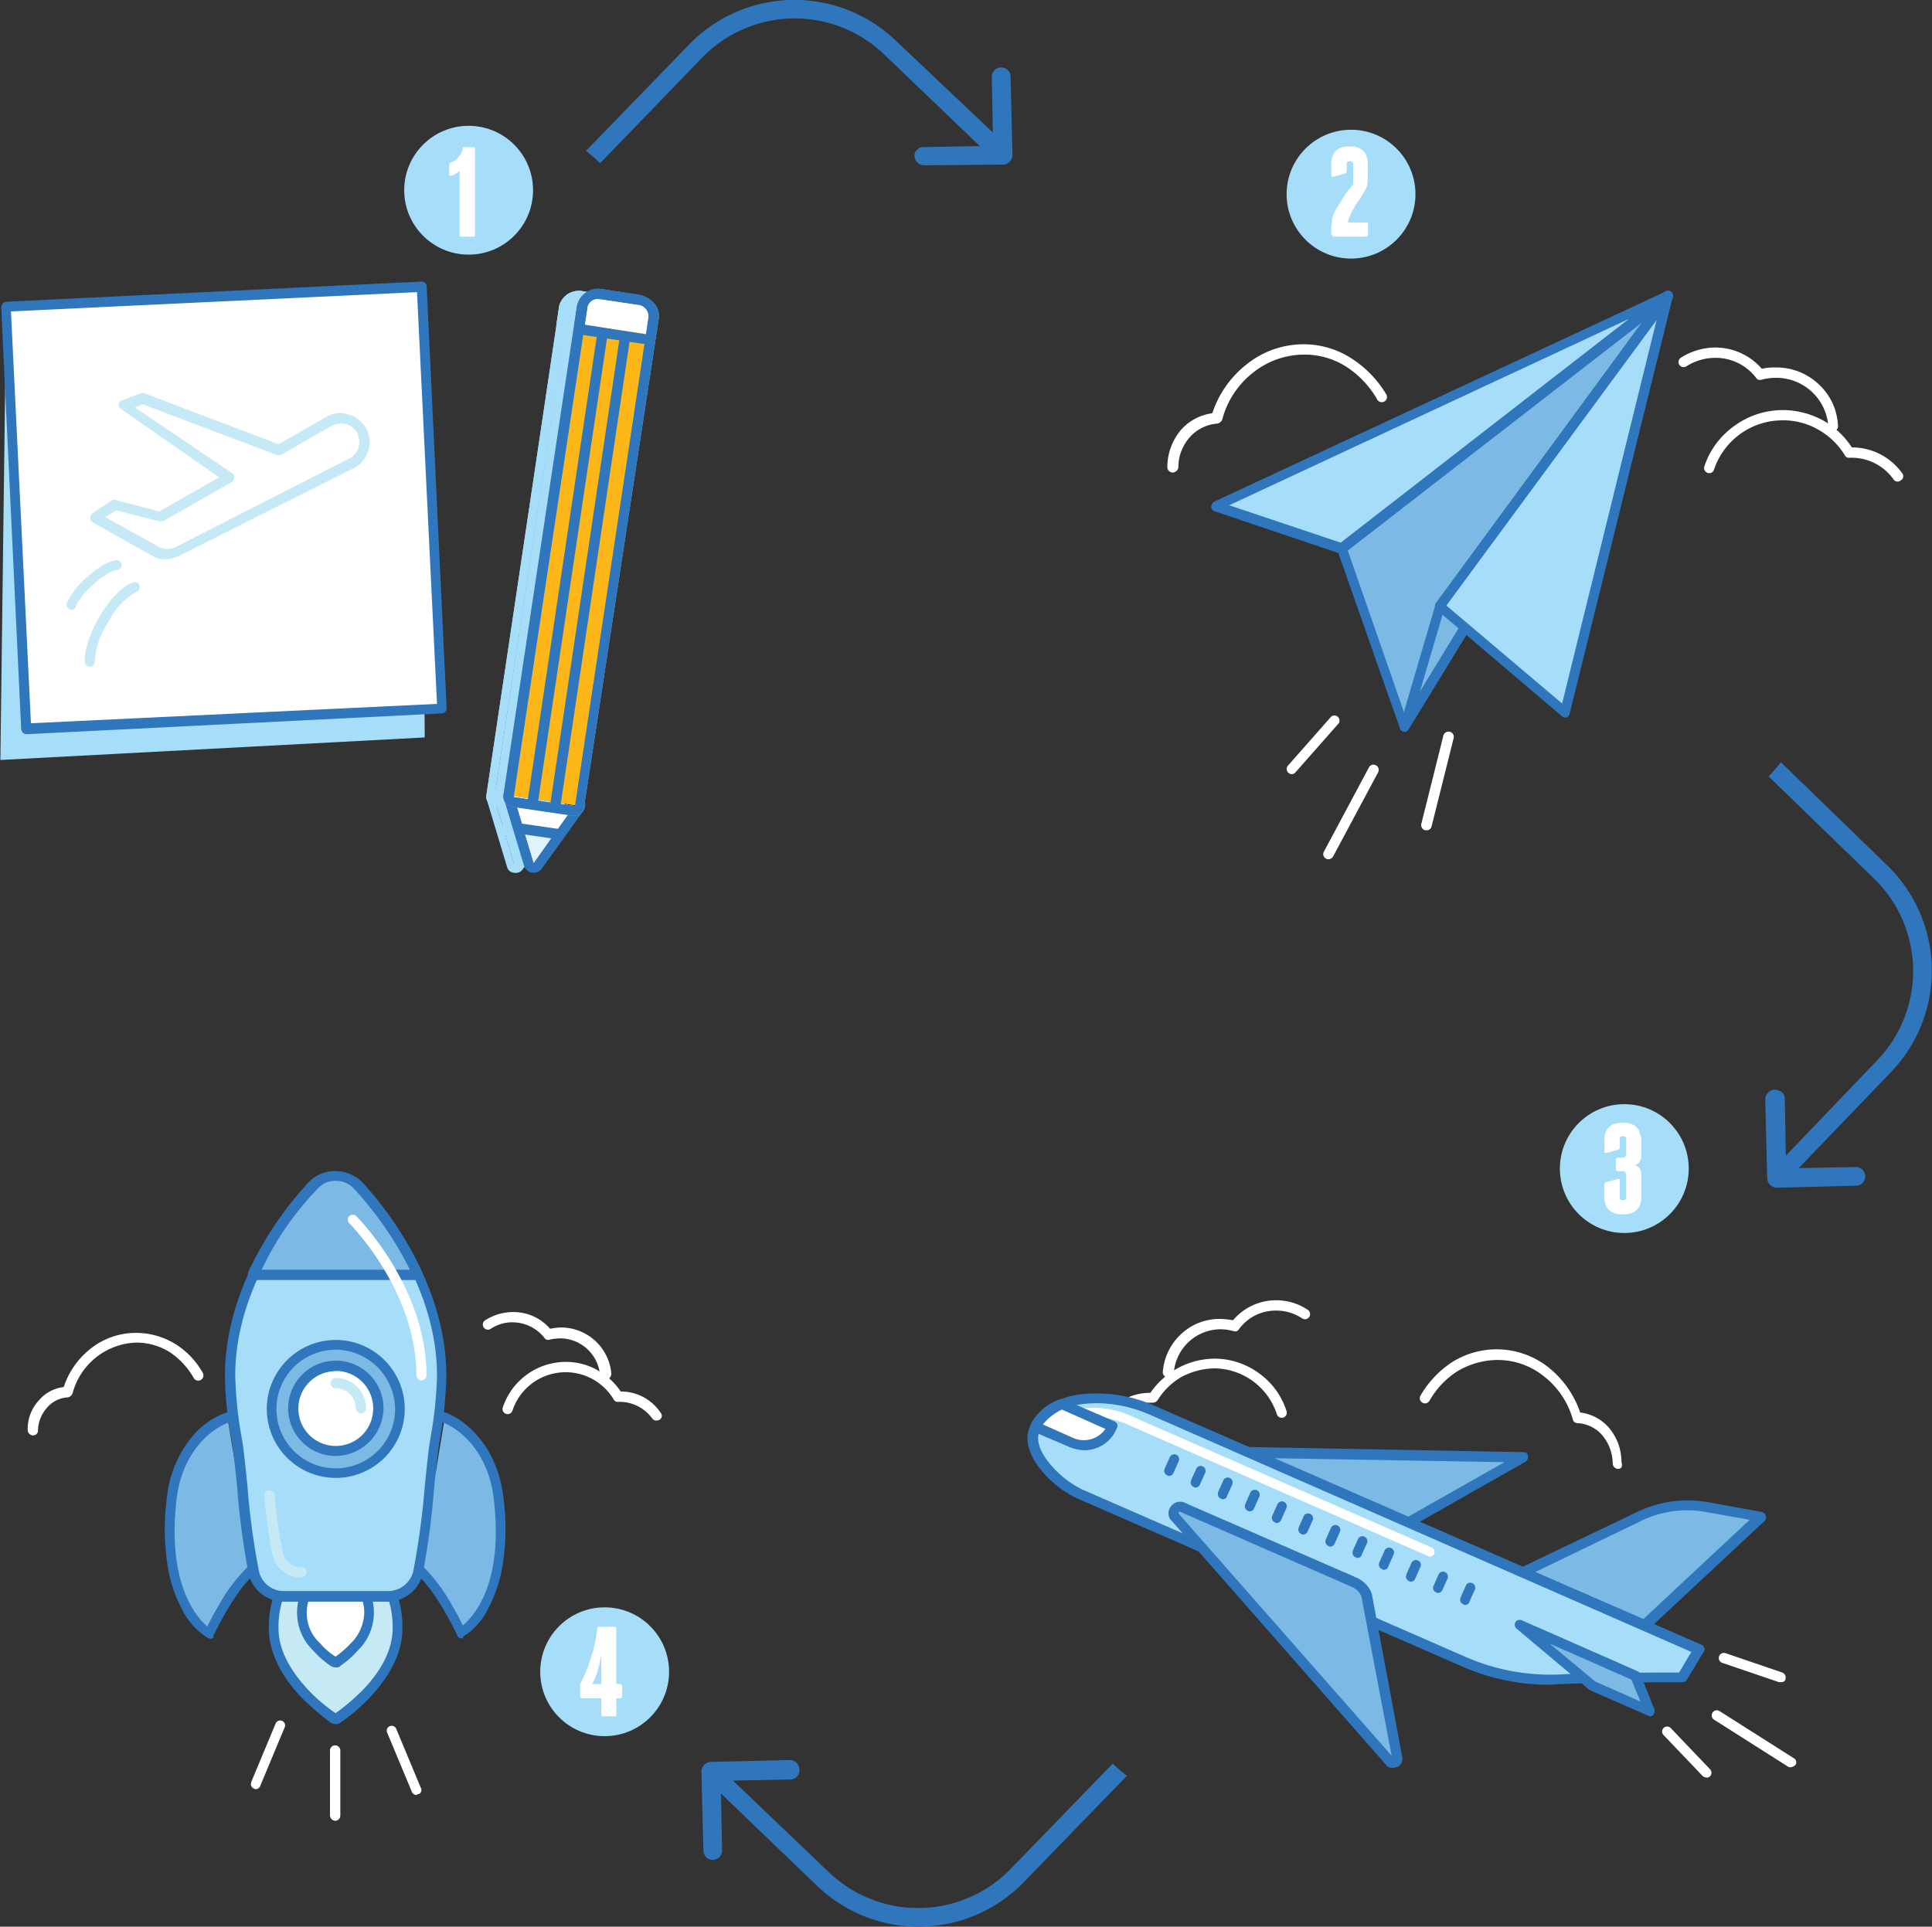 <svg id="Layer_1" data-name="Layer 1" xmlns="http://www.w3.org/2000/svg" viewBox="0 0 250.41 249.77"><rect x="0" y="0" width="250.41" height="249.77" fill="#333333" stroke="none"/><defs><style>.cls-1{fill:#2f76bc;}.cls-2{fill:#fff;}.cls-3{fill:#a6def9;}.cls-4{fill:#7cb9e5;}.cls-5{fill:#c6e9f6;}.cls-6{fill:none;}.cls-7{fill:#e0f3fc;}.cls-8{fill:#fdb718;}</style></defs><g id="Group_162" data-name="Group 162"><path id="Path_306" data-name="Path 306" class="cls-1" d="M192.24,94.9a1.09,1.09,0,0,1,.84-.33l9-.17-.17-9a1.22,1.22,0,0,1,2.43-.08l.25,10.27a1.27,1.27,0,0,1-1.17,1.25l-10.28.09a1.27,1.27,0,0,1-1.25-1.17A1,1,0,0,1,192.24,94.9Z" transform="translate(-73.36 -75.5)"/><path id="Path_307" data-name="Path 307" class="cls-1" d="M203.6,94.15,189.48,80.78a19,19,0,0,0-26.88.57l0,0L149.3,95.07a19.78,19.78,0,0,1,1.84,1.59L164.34,83a16.72,16.72,0,0,1,23.56-.5l13.95,13.37h1.84Z" transform="translate(-73.36 -75.5)"/></g><g id="Group_163" data-name="Group 163"><path id="Path_308" data-name="Path 308" class="cls-1" d="M304.36,217.13a1.05,1.05,0,0,1,.33.83l.17,9,9-.17a1.22,1.22,0,0,1,1.26,1.17,1.21,1.21,0,0,1-1.17,1.25l-10.28.26a1.29,1.29,0,0,1-1.26-1.17l-.25-10.28a1.27,1.27,0,0,1,1.17-1.25A1.59,1.59,0,0,1,304.36,217.13Z" transform="translate(-73.36 -75.5)"/><path id="Path_309" data-name="Path 309" class="cls-1" d="M305,228.49l13.45-14a19,19,0,0,0-.57-26.89h0l-13.7-13.29a19.78,19.78,0,0,1-1.59,1.84l13.62,13.2a16.71,16.71,0,0,1,.5,23.56l-13.36,13.95v1.84Z" transform="translate(-73.36 -75.5)"/></g><g id="Group_164" data-name="Group 164"><path id="Path_310" data-name="Path 310" class="cls-1" d="M176.62,305.85a1.1,1.1,0,0,1-.84.34l-9,.17.17,9a1.21,1.21,0,1,1-2.42.08l-.26-10.28a1.27,1.27,0,0,1,1.17-1.25l10.28-.25a1.26,1.26,0,0,1,1.25,1.17A1.19,1.19,0,0,1,176.62,305.85Z" transform="translate(-73.36 -75.5)"/><path id="Path_311" data-name="Path 311" class="cls-1" d="M165.26,306.52l14,13.45a19,19,0,0,0,26.88-.56l0,0,13.28-13.7a19.66,19.66,0,0,1-1.83-1.59l-13.2,13.62a16.72,16.72,0,0,1-23.56.5l-14-13.37h-1.83Z" transform="translate(-73.36 -75.5)"/></g><g id="Group_165" data-name="Group 165"><path id="Path_312" data-name="Path 312" class="cls-2" d="M225.32,136.76a.72.72,0,0,1-.66-.67,7.5,7.5,0,0,1,1.83-4.93,6.58,6.58,0,0,1,4-2.09,13.35,13.35,0,0,1,4.35-6.26,11.79,11.79,0,0,1,7.43-2.68,11.4,11.4,0,0,1,6.27,1.84,14.11,14.11,0,0,1,4.51,4.68.67.67,0,0,1-.28.91.67.67,0,0,1-.89-.24,12.3,12.3,0,0,0-4-4.26,10,10,0,0,0-5.51-1.59,10.63,10.63,0,0,0-6.6,2.34,11.38,11.38,0,0,0-4,6.1.89.89,0,0,1-.59.5,5.28,5.28,0,0,0-3.59,1.75,5.83,5.83,0,0,0-1.5,4A.81.81,0,0,1,225.32,136.76Z" transform="translate(-73.36 -75.5)"/></g><g id="Group_166" data-name="Group 166"><path id="Path_313" data-name="Path 313" class="cls-2" d="M319.31,137.93a.62.62,0,0,1-.5-.25,6.66,6.66,0,0,0-5.43-2.84h-.33a.57.57,0,0,1-.59-.34,9.45,9.45,0,0,0-3.34-3.25,9.06,9.06,0,0,0-4.68-1.26,9.36,9.36,0,0,0-8.94,6.44.65.65,0,0,1-.85.36.67.67,0,0,1-.4-.78,10.46,10.46,0,0,1,3.85-5.26,10.67,10.67,0,0,1,6.35-2.09,11,11,0,0,1,5.34,1.42,10.68,10.68,0,0,1,3.59,3.42,8,8,0,0,1,6.52,3.34.6.6,0,0,1-.06.85.41.41,0,0,1-.11.07A.52.52,0,0,1,319.31,137.93Z" transform="translate(-73.36 -75.5)"/><path id="Path_314" data-name="Path 314" class="cls-2" d="M271.86,131.33h-.08a.66.66,0,0,1-.5-.75,5.34,5.34,0,0,1,5.1-4.43.67.67,0,0,1,0,1.34h0a4,4,0,0,0-3.85,3.34A.72.72,0,0,1,271.86,131.33Z" transform="translate(-73.36 -75.5)"/><path id="Path_315" data-name="Path 315" class="cls-2" d="M311,131.33a.65.65,0,0,1-.67-.59,6.76,6.76,0,0,0-6.77-6.26,7.39,7.39,0,0,0-1.92.25.57.57,0,0,1-.67-.25,6.6,6.6,0,0,0-5.34-2.59,6.94,6.94,0,0,0-3.68,1.09.67.67,0,0,1-.92-.17.66.66,0,0,1,.17-.92h0a8.37,8.37,0,0,1,4.42-1.34,8,8,0,0,1,6.1,2.76,6.76,6.76,0,0,1,1.84-.17,7.92,7.92,0,0,1,5.52,2.17,7.72,7.72,0,0,1,2.5,5.35.55.55,0,0,1-.42.66Z" transform="translate(-73.36 -75.5)"/></g><g id="Group_171" data-name="Group 171"><g id="Group_167" data-name="Group 167"><path id="Path_316" data-name="Path 316" class="cls-3" d="M230.92,141.11l16.38,5.51,42.19-32.75Z" transform="translate(-73.36 -75.5)"/><path id="Path_317" data-name="Path 317" class="cls-1" d="M247.3,147.29h-.17l-16.37-5.52a.61.61,0,0,1-.42-.58.85.85,0,0,1,.42-.67l58.48-27.23a.65.65,0,0,1,.86.28.66.66,0,0,1-.19.8l-42.19,32.75A.68.68,0,0,1,247.3,147.29ZM232.68,141l14.45,4.85,37.34-29Z" transform="translate(-73.36 -75.5)"/></g><g id="Group_168" data-name="Group 168"><path id="Path_318" data-name="Path 318" class="cls-4" d="M247.3,146.62l8.1,23.14,34.09-55.89Z" transform="translate(-73.36 -75.5)"/><path id="Path_319" data-name="Path 319" class="cls-1" d="M255.4,170.35h0a.57.57,0,0,1-.59-.42l-8.1-23.06a.68.68,0,0,1,.26-.75l42.19-32.75a.74.74,0,0,1,.83,0,.63.63,0,0,1,.08.83L255.9,170.09A.61.61,0,0,1,255.4,170.35Zm-7.35-23.48,7.43,21.39,31.58-51.63Z" transform="translate(-73.36 -75.5)"/></g><g id="Group_169" data-name="Group 169"><path id="Path_320" data-name="Path 320" class="cls-4" d="M255.4,169.76l4.6-15.71,29.49-40.18Z" transform="translate(-73.36 -75.5)"/><path id="Path_321" data-name="Path 321" class="cls-1" d="M255.4,170.35a.3.3,0,0,1-.25-.09.61.61,0,0,1-.33-.75l4.59-15.62a.3.3,0,0,1,.08-.17L289,113.45a.74.74,0,0,1,.91-.17.66.66,0,0,1,.18.91h0L255.9,170.09A.59.59,0,0,1,255.4,170.35Zm5.18-16-3.17,10.78,23.47-38.43Z" transform="translate(-73.36 -75.5)"/></g><g id="Group_170" data-name="Group 170"><path id="Path_322" data-name="Path 322" class="cls-3" d="M260,154.05l29.49-40.18-13.29,54Z" transform="translate(-73.36 -75.5)"/><path id="Path_323" data-name="Path 323" class="cls-1" d="M276.2,168.51a.69.69,0,0,1-.41-.17l-16.21-13.78a.66.66,0,0,1-.09-.92L289,113.45a.63.63,0,0,1,.83-.17.67.67,0,0,1,.33.76l-13.36,54a.84.84,0,0,1-.42.5ZM260.83,154l15,12.7L288.07,117Z" transform="translate(-73.36 -75.5)"/></g></g><path id="Path_324" data-name="Path 324" class="cls-2" d="M240.78,175.86a.63.63,0,0,1-.42-.17.66.66,0,0,1-.08-.92l5.6-6.35a.66.66,0,0,1,1,.84l-5.6,6.35A.62.62,0,0,1,240.78,175.86Z" transform="translate(-73.36 -75.5)"/><path id="Path_325" data-name="Path 325" class="cls-2" d="M258.24,183.13h-.16a.69.69,0,0,1-.5-.83l2.84-11.37a.69.69,0,1,1,1.33.34l-2.84,11.36A.62.62,0,0,1,258.24,183.13Z" transform="translate(-73.36 -75.5)"/><path id="Path_326" data-name="Path 326" class="cls-2" d="M245.54,186.89a.5.5,0,0,1-.33-.09.66.66,0,0,1-.25-.91h0l5.85-10.94a.66.66,0,0,1,.92-.22.67.67,0,0,1,.25.89l-5.85,10.94A.72.72,0,0,1,245.54,186.89Z" transform="translate(-73.36 -75.5)"/><g id="Group_172" data-name="Group 172"><path id="Path_327" data-name="Path 327" class="cls-2" d="M77.62,261.58a.72.72,0,0,1-.67-.67,5.5,5.5,0,0,1,1.5-3.93,5,5,0,0,1,3.17-1.67,10.49,10.49,0,0,1,3.43-4.93,9.45,9.45,0,0,1,6-2.09,9.76,9.76,0,0,1,5,1.42,10.35,10.35,0,0,1,3.59,3.76.67.67,0,0,1-1.17.67,9.88,9.88,0,0,0-3.09-3.34,8.15,8.15,0,0,0-4.35-1.25,8.84,8.84,0,0,0-8.27,6.6.88.88,0,0,1-.58.5A3.77,3.77,0,0,0,79.45,258a4.58,4.58,0,0,0-1.17,3.09A.65.65,0,0,1,77.62,261.58Z" transform="translate(-73.36 -75.5)"/></g><g id="Group_173" data-name="Group 173"><path id="Path_328" data-name="Path 328" class="cls-2" d="M158.41,259.65a.58.58,0,0,1-.5-.25,5.24,5.24,0,0,0-4.18-2.17h-.25a.56.56,0,0,1-.59-.33,7.26,7.26,0,0,0-13.12,1.5.66.66,0,0,1-1.25-.42,8.63,8.63,0,0,1,8.19-5.93,8.3,8.3,0,0,1,4.26,1.17,8.64,8.64,0,0,1,2.84,2.67,6.17,6.17,0,0,1,5.18,2.76.59.59,0,0,1-.06.84l-.11.08A.82.82,0,0,1,158.41,259.65Z" transform="translate(-73.36 -75.5)"/><path id="Path_329" data-name="Path 329" class="cls-2" d="M121,254.47h-.08a.63.63,0,0,1-.5-.75,4.43,4.43,0,0,1,4.17-3.67.67.67,0,1,1,0,1.33,3.12,3.12,0,0,0-2.92,2.51A.7.7,0,0,1,121,254.47Z" transform="translate(-73.36 -75.5)"/><path id="Path_330" data-name="Path 330" class="cls-2" d="M151.81,254.47a.63.63,0,0,1-.67-.58A5.21,5.21,0,0,0,146,249a7.45,7.45,0,0,0-1.42.17.56.56,0,0,1-.67-.25,5.28,5.28,0,0,0-4.09-2,5,5,0,0,0-2.85.84.65.65,0,0,1-.91-.17.66.66,0,0,1,.16-.92h0a6.74,6.74,0,0,1,3.59-1.08,6.25,6.25,0,0,1,4.85,2.17,7.55,7.55,0,0,1,1.42-.17,6.55,6.55,0,0,1,6.52,6,.9.9,0,0,1-.76.83Z" transform="translate(-73.36 -75.5)"/></g><g id="Group_192" data-name="Group 192"><g id="Group_180" data-name="Group 180"><g id="Group_179" data-name="Group 179"><g id="Group_176" data-name="Group 176"><g id="Group_174" data-name="Group 174"><path id="Path_331" data-name="Path 331" class="cls-2" d="M116.8,311.54a.73.73,0,0,1-.67-.67v-8.44a.67.67,0,1,1,1.34,0v8.44a.67.67,0,0,1-.65.67Z" transform="translate(-73.36 -75.5)"/></g><g id="Group_175" data-name="Group 175"><path id="Path_332" data-name="Path 332" class="cls-2" d="M106.52,307.44a.33.33,0,0,1-.25-.08.61.61,0,0,1-.35-.79s0,0,0-.05l3.17-7.6a.64.64,0,0,1,.84-.33.63.63,0,0,1,.33.83l-3.17,7.6A.63.63,0,0,1,106.52,307.44Z" transform="translate(-73.36 -75.5)"/></g></g><g id="Group_178" data-name="Group 178"><g id="Group_177" data-name="Group 177"><path id="Path_333" data-name="Path 333" class="cls-2" d="M127.33,308.19a.63.63,0,0,1-.59-.41l-3.17-7.6a.64.64,0,1,1,1.17-.5l3.17,7.6a.58.58,0,0,1-.24.79l-.09,0C127.49,308.11,127.41,308.19,127.33,308.19Z" transform="translate(-73.36 -75.5)"/></g></g></g></g><g id="Group_191" data-name="Group 191"><g id="Group_183" data-name="Group 183"><g id="Group_181" data-name="Group 181"><path id="Path_334" data-name="Path 334" class="cls-5" d="M109.86,281.46a12.83,12.83,0,0,0-1,5.26c0,2.68,1.34,5.43,3.85,8.19a32.28,32.28,0,0,0,3.76,3.34.6.6,0,0,0,.41.09.76.76,0,0,0,.42-.09,26,26,0,0,0,3.76-3.34c2.51-2.67,3.85-5.51,3.85-8.19a13,13,0,0,0-1-5.26" transform="translate(-73.36 -75.5)"/><path id="Path_335" data-name="Path 335" class="cls-1" d="M116.88,299a1.15,1.15,0,0,1-.75-.25,34.42,34.42,0,0,1-3.92-3.42c-2.59-2.84-4-5.85-4-8.61a13.32,13.32,0,0,1,1.08-5.6.64.64,0,0,1,.84-.33.63.63,0,0,1,.33.83,11.71,11.71,0,0,0-1,5c0,2.5,1.25,5.1,3.68,7.77a21.77,21.77,0,0,0,3.67,3.17h.09a27.74,27.74,0,0,0,3.67-3.17c2.43-2.59,3.68-5.27,3.68-7.77a11.71,11.71,0,0,0-1-5,.63.63,0,0,1,.33-.83.64.64,0,0,1,.84.33,12.85,12.85,0,0,1,1.09,5.6c0,2.84-1.42,5.77-4,8.61a23.7,23.7,0,0,1-3.93,3.42A.94.94,0,0,1,116.88,299Z" transform="translate(-73.36 -75.5)"/></g><g id="Group_182" data-name="Group 182"><path id="Path_336" data-name="Path 336" class="cls-2" d="M113.46,281.46a6,6,0,0,0-.92,3.51c0,3.34,3.76,5.85,3.93,6a.6.6,0,0,0,.41.09.76.76,0,0,0,.42-.09c.17-.08,3.93-2.67,3.93-6a6.19,6.19,0,0,0-.92-3.51" transform="translate(-73.36 -75.5)"/><path id="Path_337" data-name="Path 337" class="cls-1" d="M116.88,291.65a1.15,1.15,0,0,1-.75-.25,12,12,0,0,1-2.17-1.92,6.81,6.81,0,0,1-2.09-4.68,6.91,6.91,0,0,1,1-3.84.66.66,0,0,1,1.09.75,5.34,5.34,0,0,0,.92,6.85,8.51,8.51,0,0,0,1.92,1.67h.08a11.8,11.8,0,0,0,1.92-1.67,5.78,5.78,0,0,0,1.76-3.76,5,5,0,0,0-.84-3.09.67.67,0,0,1,.17-.92.66.66,0,0,1,.92.17,6.86,6.86,0,0,1-1.09,8.52,12,12,0,0,1-2.17,1.92A.68.68,0,0,1,116.88,291.65Z" transform="translate(-73.36 -75.5)"/></g></g><g id="Group_184" data-name="Group 184"><path id="Path_338" data-name="Path 338" class="cls-4" d="M102.85,259.32c-2.59.92-6.44,4.18-7.19,10.44-1.67,13.87,4.93,17.46,4.93,17.46h.09s2.59-5.68,5.43-8.18" transform="translate(-73.36 -75.5)"/><path id="Path_339" data-name="Path 339" class="cls-1" d="M100.59,287.89a.56.56,0,0,1-.33-.08,9,9,0,0,1-3.34-3.76,17.4,17.4,0,0,1-1.84-5.6,30.68,30.68,0,0,1-.09-8.77,14.72,14.72,0,0,1,3-7.6,10.31,10.31,0,0,1,4.6-3.43.66.66,0,0,1,.42,1.25c-2.68,1-6.1,4.18-6.77,10-1.25,10.94,2.59,15.28,4,16.45a26.07,26.07,0,0,1,1.34-2.5,21.91,21.91,0,0,1,3.84-5.18.65.65,0,0,1,.83,1c-2.67,2.34-5.18,7.85-5.26,7.93.17.17-.08.34-.42.34Z" transform="translate(-73.36 -75.5)"/></g><g id="Group_185" data-name="Group 185"><path id="Path_340" data-name="Path 340" class="cls-4" d="M131,259.32c2.59.92,6.44,4.18,7.19,10.44,1.67,13.87-4.93,17.46-4.93,17.46h-.08s-2.59-5.68-5.43-8.18" transform="translate(-73.36 -75.5)"/><path id="Path_341" data-name="Path 341" class="cls-1" d="M133.26,287.89h0a.65.65,0,0,1-.67-.42c0-.08-2.59-5.6-5.26-7.93a.65.65,0,0,1,.83-1,22.23,22.23,0,0,1,3.85,5.18,26,26,0,0,1,1.33,2.5,9.75,9.75,0,0,0,2.34-3c1.25-2.34,2.51-6.52,1.67-13.46-.67-5.76-4.09-8.93-6.76-9.94a.66.66,0,0,1,.41-1.25c3,1.09,6.85,4.68,7.6,11a30.33,30.33,0,0,1-.08,8.77,18.52,18.52,0,0,1-1.84,5.6,8.93,8.93,0,0,1-3.34,3.76C133.43,287.89,133.34,287.89,133.26,287.89Z" transform="translate(-73.36 -75.5)"/></g><g id="Group_186" data-name="Group 186"><path id="Path_342" data-name="Path 342" class="cls-3" d="M116.88,228a4,4,0,0,0-2.84,1.17c-.41.42-10.86,11.11-10.86,24.73a53,53,0,0,0,.92,8.61c.5,2.84,1.25,13.53,2.17,17a4.1,4.1,0,0,0,3.85,3h13.45a4,4,0,0,0,3.84-3c.92-3.59,1.67-14.2,2.17-17a53,53,0,0,0,.92-8.61c0-13.62-10.44-24.23-10.86-24.73A3.64,3.64,0,0,0,116.88,228Z" transform="translate(-73.36 -75.5)"/><path id="Path_343" data-name="Path 343" class="cls-1" d="M123.65,283.13H110.11a4.72,4.72,0,0,1-4.51-3.51,101.82,101.82,0,0,1-1.5-11.28c-.25-2.59-.5-4.76-.66-5.85a46.09,46.09,0,0,1-.92-8.68c0-13.87,10.61-24.73,11-25.15a4.84,4.84,0,0,1,3.34-1.34,5,5,0,0,1,3.35,1.34c.41.42,11,11.36,11,25.15a52.94,52.94,0,0,1-.91,8.69c-.17,1.08-.42,3.25-.67,5.84a99.5,99.5,0,0,1-1.5,11.28A4.71,4.71,0,0,1,123.65,283.13Zm-6.77-54.55a3,3,0,0,0-2.33,1c-.42.41-10.7,10.94-10.7,24.22a52.12,52.12,0,0,0,.92,8.53c.17,1.08.42,3.34.67,5.93a95.51,95.51,0,0,0,1.5,11,3.31,3.31,0,0,0,3.26,2.5h13.45a3.38,3.38,0,0,0,3.26-2.5,102.54,102.54,0,0,0,1.5-11c.25-2.59.5-4.85.67-5.93a53.24,53.24,0,0,0,.92-8.53c0-13.28-10.28-23.81-10.7-24.22A3.81,3.81,0,0,0,116.88,228.58Z" transform="translate(-73.36 -75.5)"/></g><path id="Path_344" data-name="Path 344" class="cls-5" d="M112.37,280a3.76,3.76,0,0,1-3.67-2.84,75.23,75.23,0,0,1-1.09-7.77.68.68,0,0,1,1.34-.17,60.71,60.71,0,0,0,1.08,7.6,2.45,2.45,0,0,0,2.43,1.84.7.7,0,0,1,.66.67A.79.79,0,0,1,112.37,280Z" transform="translate(-73.36 -75.5)"/><g id="Group_187" data-name="Group 187"><path id="Path_345" data-name="Path 345" class="cls-4" d="M127.49,240.77a41.57,41.57,0,0,0-7.85-11.61,4,4,0,0,0-5.68,0,46.19,46.19,0,0,0-7.85,11.61Z" transform="translate(-73.36 -75.5)"/><path id="Path_346" data-name="Path 346" class="cls-1" d="M127.49,241.44h-21.3a.63.63,0,0,1-.58-.33.88.88,0,0,1-.09-.67,45.2,45.2,0,0,1,7.94-11.78,4.84,4.84,0,0,1,3.34-1.34,5,5,0,0,1,3.35,1.34,44.92,44.92,0,0,1,7.93,11.78.67.67,0,0,1-.08.67C128,241.27,127.74,241.44,127.49,241.44Zm-20.21-1.34h19.21a45.3,45.3,0,0,0-7.27-10.52,3.13,3.13,0,0,0-2.34-1,3,3,0,0,0-2.33,1,39,39,0,0,0-7.27,10.52Z" transform="translate(-73.36 -75.5)"/></g><g id="Group_190" data-name="Group 190"><g id="Group_188" data-name="Group 188"><path id="Path_347" data-name="Path 347" class="cls-4" d="M116.88,249.8a8.27,8.27,0,1,0,8.27,8.27h0A8.28,8.28,0,0,0,116.88,249.8Z" transform="translate(-73.36 -75.5)"/><path id="Path_348" data-name="Path 348" class="cls-1" d="M116.88,267.09a8.94,8.94,0,1,1,8.94-8.94h0A8.94,8.94,0,0,1,116.88,267.09Zm0-16.62a7.69,7.69,0,1,0,7.69,7.68,7.78,7.78,0,0,0-7.69-7.69Z" transform="translate(-73.36 -75.5)"/></g><g id="Group_189" data-name="Group 189"><path id="Path_349" data-name="Path 349" class="cls-2" d="M116.88,252.55a5.52,5.52,0,1,0,5.52,5.52,5.52,5.52,0,0,0-5.52-5.52Z" transform="translate(-73.36 -75.5)"/><path id="Path_350" data-name="Path 350" class="cls-1" d="M116.88,264.25a6.18,6.18,0,1,1,6.19-6.18A6.28,6.28,0,0,1,116.88,264.25Zm0-11a4.85,4.85,0,1,0,4.85,4.85h0A4.85,4.85,0,0,0,116.88,253.22Z" transform="translate(-73.36 -75.5)"/></g><path id="Path_351" data-name="Path 351" class="cls-5" d="M120.14,258.74a.73.73,0,0,1-.67-.67,2.59,2.59,0,0,0-2.59-2.59.67.67,0,0,1,0-1.34h0a3.92,3.92,0,0,1,3.93,3.92h0a.66.66,0,0,1-.65.67Z" transform="translate(-73.36 -75.5)"/></g><path id="Path_352" data-name="Path 352" class="cls-2" d="M128,254.47a.71.71,0,0,1-.67-.66c0-10.86-8.36-19.39-8.69-19.72a.65.65,0,1,1,.9-.94l0,0c.33.33,9.1,9.27,9.1,20.64a.64.64,0,0,1-.65.66Z" transform="translate(-73.36 -75.5)"/></g></g><g id="Group_193" data-name="Group 193"><path id="Path_353" data-name="Path 353" class="cls-2" d="M283.05,265.92a.72.72,0,0,1-.66-.67,5.85,5.85,0,0,0-1.34-3.67,4.53,4.53,0,0,0-3.26-1.59.61.61,0,0,1-.58-.5,10.7,10.7,0,0,0-3.68-5.52,9.56,9.56,0,0,0-6.1-2.17,10.31,10.31,0,0,0-5.1,1.42,10.86,10.86,0,0,0-3.68,3.85.67.67,0,1,1-1.19-.63s0,0,0,0a12.93,12.93,0,0,1,4.1-4.35,10.83,10.83,0,0,1,12.61.76,12.73,12.73,0,0,1,4,5.76,5.89,5.89,0,0,1,3.68,1.92,6.86,6.86,0,0,1,1.67,4.51C283.72,265.67,283.47,265.92,283.05,265.92Z" transform="translate(-73.36 -75.5)"/></g><g id="Group_194" data-name="Group 194"><path id="Path_354" data-name="Path 354" class="cls-2" d="M217.05,260.16a.73.73,0,0,1-.41-.09.67.67,0,0,1-.17-.92,7.32,7.32,0,0,1,6-3.09,10.18,10.18,0,0,1,8.27-4.43,9.77,9.77,0,0,1,5.85,1.93,9.57,9.57,0,0,1,3.51,4.84.66.66,0,1,1-1.25.42,8.6,8.6,0,0,0-8.1-5.93A9.41,9.41,0,0,0,226.5,254a8.91,8.91,0,0,0-3.09,3,.88.88,0,0,1-.59.34h-.33a5.77,5.77,0,0,0-4.93,2.59A.53.53,0,0,1,217.05,260.16Z" transform="translate(-73.36 -75.5)"/><path id="Path_355" data-name="Path 355" class="cls-2" d="M224.74,254.06h0a.67.67,0,0,1-.67-.65v0a7.44,7.44,0,0,1,2.34-4.93,7.26,7.26,0,0,1,5.1-2,11.67,11.67,0,0,1,1.67.17,7.28,7.28,0,0,1,5.6-2.59,7.38,7.38,0,0,1,4.1,1.25.66.66,0,0,1-.76,1.09h0a6,6,0,0,0-3.34-1,5.88,5.88,0,0,0-4.84,2.42.56.56,0,0,1-.67.25,6.82,6.82,0,0,0-1.67-.25,6.11,6.11,0,0,0-6.1,5.68A.82.82,0,0,1,224.74,254.06Z" transform="translate(-73.36 -75.5)"/></g><g id="Group_195" data-name="Group 195"><path id="Path_356" data-name="Path 356" class="cls-2" d="M304.19,293.57h-.25l-7.35-2.5a.66.66,0,0,1,.42-1.26l7.35,2.51a.69.69,0,0,1,.42.83C304.78,293.41,304.53,293.57,304.19,293.57Z" transform="translate(-73.36 -75.5)"/><path id="Path_357" data-name="Path 357" class="cls-2" d="M294.58,305.94a1.19,1.19,0,0,1-.5-.17l-5.1-5.34a.66.66,0,0,1,0-.92.65.65,0,0,1,.92,0l0,0,5.1,5.35a.65.65,0,0,1,0,.91A.59.59,0,0,1,294.58,305.94Z" transform="translate(-73.36 -75.5)"/><path id="Path_358" data-name="Path 358" class="cls-2" d="M305.44,304.6a.56.56,0,0,1-.33-.08l-9.61-6.1a.66.66,0,0,1-.16-.92.65.65,0,0,1,.91-.17l9.61,6.1a.59.59,0,0,1,.25.8l-.08.12A1.25,1.25,0,0,1,305.44,304.6Z" transform="translate(-73.36 -75.5)"/></g><g id="Group_204" data-name="Group 204"><g id="Group_202" data-name="Group 202"><g id="Group_196" data-name="Group 196"><path id="Path_359" data-name="Path 359" class="cls-4" d="M270.77,264.5l-20,11.36-20-12.11Z" transform="translate(-73.36 -75.5)"/><path id="Path_360" data-name="Path 360" class="cls-1" d="M250.81,276.45a.52.52,0,0,1-.34-.09l-20-12.11a.68.68,0,0,1-.26-.75.74.74,0,0,1,.67-.5h0l39.94.75c.33,0,.58.17.58.5a.73.73,0,0,1-.33.75l-20,11.36A.66.66,0,0,1,250.81,276.45Zm-17.55-12L250.8,275l17.55-9.95Z" transform="translate(-73.36 -75.5)"/></g><g id="Group_197" data-name="Group 197"><path id="Path_361" data-name="Path 361" class="cls-4" d="M286.56,286.22l15-14-6.85-1.25a14.36,14.36,0,0,0-8.94,1.17l-14.95,7.18Z" transform="translate(-73.36 -75.5)"/><path id="Path_362" data-name="Path 362" class="cls-1" d="M286.56,286.81a.3.3,0,0,1-.25-.09l-15.7-6.85a.62.62,0,0,1-.42-.58.71.71,0,0,1,.33-.59l15-7.18a15.08,15.08,0,0,1,9.35-1.26l6.86,1.25a.76.76,0,0,1,.5.5.64.64,0,0,1-.17.67l-15,14A.61.61,0,0,1,286.56,286.81Zm-14.2-7.52,14,6.1,13.78-12.87-5.6-1a13.62,13.62,0,0,0-8.52,1.17Z" transform="translate(-73.36 -75.5)"/></g><g id="Group_198" data-name="Group 198"><path id="Path_363" data-name="Path 363" class="cls-3" d="M222.65,258.32l52,22.72,12.45,5.43,6.35,2.76-2.17,3.6s-11,0-15.79.25a27.48,27.48,0,0,1-12.7-2.43L213.29,269c-3-1.33-7.1-5.43-5.85-8.44h0C209.2,256.81,215.8,255.31,222.65,258.32Z" transform="translate(-73.36 -75.5)"/><path id="Path_364" data-name="Path 364" class="cls-1" d="M274,293.91a28.19,28.19,0,0,1-11.44-2.51L213,269.76a13.5,13.5,0,0,1-4.76-3.76c-1.59-2-2.09-3.92-1.42-5.51.92-2.09,3.18-3.68,6.18-4.18a18.55,18.55,0,0,1,10,1.42l70.92,31a.56.56,0,0,1,.34.42.51.51,0,0,1-.09.5L292,293.24a.69.69,0,0,1-.58.34h0c-.09,0-11.11,0-15.79.25C275.12,293.82,274.62,293.91,274,293.91ZM215.47,257.4a17.63,17.63,0,0,0-2.18.17c-2.5.41-4.42,1.67-5.18,3.42-.66,1.5.5,3.26,1.26,4.18a12.52,12.52,0,0,0,4.26,3.42l49.54,21.64a27.39,27.39,0,0,0,12.37,2.34c4.26-.25,13.53-.25,15.45-.25l1.59-2.67L222.4,258.9A17.58,17.58,0,0,0,215.47,257.4Z" transform="translate(-73.36 -75.5)"/></g><g id="Group_199" data-name="Group 199"><path id="Path_365" data-name="Path 365" class="cls-4" d="M253.56,303.85l-27.82-31.58a.85.85,0,0,1,.92-1.42l22.14,9.69a3.28,3.28,0,0,1,1.59,1.59l4,21.14a.51.51,0,0,1-.24.69A.54.54,0,0,1,253.56,303.85Z" transform="translate(-73.36 -75.5)"/><path id="Path_366" data-name="Path 366" class="cls-1" d="M253.9,304.68a1.06,1.06,0,0,1-.84-.33h0l-27.73-31.58a1.41,1.41,0,0,1-.25-1.92,1.46,1.46,0,0,1,1.92-.5L249.14,280a3.78,3.78,0,0,1,1.92,1.84c0,.08,0,.08.08.17l3.93,21.05a1.31,1.31,0,0,1-.42,1.42A2.39,2.39,0,0,1,253.9,304.68Zm-27.57-33.25a.26.26,0,0,0-.17.09c-.08.17,0,.17,0,.25l.08.08,27.49,31.25-3.93-20.72a2.42,2.42,0,0,0-1.25-1.17l-22.14-9.69h0a.08.08,0,0,1-.08-.08Z" transform="translate(-73.36 -75.5)"/></g><g id="Group_200" data-name="Group 200"><path id="Path_367" data-name="Path 367" class="cls-4" d="M285.39,292.74l1.84,4.59-7.43-3.25-9.44-7.94Z" transform="translate(-73.36 -75.5)"/><path id="Path_368" data-name="Path 368" class="cls-1" d="M287.23,298a.33.33,0,0,1-.25-.08l-7.43-3.26c-.09,0-.09-.08-.17-.08l-9.44-7.94a.67.67,0,0,1-.17-.84.66.66,0,0,1,.84-.25l15,6.6a.7.7,0,0,1,.34.34l1.84,4.6a.88.88,0,0,1-.17.75A.63.63,0,0,1,287.23,298Zm-7.1-4.51,5.85,2.59-1.17-2.84-10.61-4.68Z" transform="translate(-73.36 -75.5)"/></g><g id="Group_201" data-name="Group 201"><path id="Path_369" data-name="Path 369" class="cls-1" d="M228.33,268.34a.33.33,0,0,1-.25-.08.61.61,0,0,1-.35-.79.17.17,0,0,1,0-.05l.67-1.5a.63.63,0,0,1,.83-.33.64.64,0,0,1,.34.83l-.67,1.5A.63.63,0,0,1,228.33,268.34Z" transform="translate(-73.36 -75.5)"/><path id="Path_370" data-name="Path 370" class="cls-1" d="M224.91,266.84a.29.29,0,0,1-.25-.09.6.6,0,0,1-.36-.78s0,0,0-.05l.67-1.5a.65.65,0,0,1,.84-.34.64.64,0,0,1,.33.84l-.67,1.5A.61.61,0,0,1,224.91,266.84Z" transform="translate(-73.36 -75.5)"/><path id="Path_371" data-name="Path 371" class="cls-1" d="M235.35,271.43a.33.33,0,0,1-.25-.08.61.61,0,0,1-.35-.79l0-.05.66-1.5a.64.64,0,0,1,.84-.33.63.63,0,0,1,.33.83l-.66,1.5A.63.63,0,0,1,235.35,271.43Z" transform="translate(-73.36 -75.5)"/><path id="Path_372" data-name="Path 372" class="cls-1" d="M231.84,269.85a.3.3,0,0,1-.25-.09.61.61,0,0,1-.35-.78.08.08,0,0,1,0-.05l.67-1.5a.62.62,0,0,1,.83-.34.65.65,0,0,1,.34.84l-.67,1.5A.54.54,0,0,1,231.84,269.85Z" transform="translate(-73.36 -75.5)"/><path id="Path_373" data-name="Path 373" class="cls-1" d="M242.29,274.44a.34.34,0,0,1-.26-.08.61.61,0,0,1-.35-.79l0-.05.67-1.5a.64.64,0,0,1,1.17.5l-.67,1.5A.62.62,0,0,1,242.29,274.44Z" transform="translate(-73.36 -75.5)"/><path id="Path_374" data-name="Path 374" class="cls-1" d="M238.86,272.94a.3.3,0,0,1-.25-.09.6.6,0,0,1-.36-.78l0-.05.67-1.5a.65.65,0,0,1,.84-.34.64.64,0,0,1,.33.84l-.67,1.5C239.28,272.77,239.11,272.94,238.86,272.94Z" transform="translate(-73.36 -75.5)"/><path id="Path_375" data-name="Path 375" class="cls-1" d="M249.3,277.45a.33.33,0,0,1-.25-.08.62.62,0,0,1-.35-.79s0,0,0-.05l.67-1.5a.63.63,0,0,1,.83-.33.64.64,0,0,1,.34.83l-.67,1.5A.54.54,0,0,1,249.3,277.45Z" transform="translate(-73.36 -75.5)"/><path id="Path_376" data-name="Path 376" class="cls-1" d="M245.79,276a.3.3,0,0,1-.25-.09.61.61,0,0,1-.35-.78s0,0,0-.05l.67-1.5a.63.63,0,0,1,.83-.34.64.64,0,0,1,.34.84l-.67,1.5A.65.65,0,0,1,245.79,276Z" transform="translate(-73.36 -75.5)"/><path id="Path_377" data-name="Path 377" class="cls-1" d="M256.24,280.54a.32.32,0,0,1-.25-.08.61.61,0,0,1-.36-.79s0,0,0-.05l.67-1.5a.64.64,0,0,1,.84-.33.63.63,0,0,1,.33.83l-.67,1.5A.61.61,0,0,1,256.24,280.54Z" transform="translate(-73.36 -75.5)"/><path id="Path_378" data-name="Path 378" class="cls-1" d="M252.73,279a.29.29,0,0,1-.25-.09.6.6,0,0,1-.36-.78l0-.05.67-1.5a.64.64,0,1,1,1.17.5l-.67,1.5A.55.55,0,0,1,252.73,279Z" transform="translate(-73.36 -75.5)"/><path id="Path_379" data-name="Path 379" class="cls-1" d="M263.25,283.55a.3.3,0,0,1-.25-.09.61.61,0,0,1-.35-.78s0,0,0-.05l.67-1.5a.64.64,0,1,1,1.17.5l-.67,1.5A.54.54,0,0,1,263.25,283.55Z" transform="translate(-73.36 -75.5)"/><path id="Path_380" data-name="Path 380" class="cls-1" d="M259.75,282a.28.28,0,0,1-.25-.08.61.61,0,0,1-.36-.79s0,0,0,0l.67-1.5a.63.63,0,0,1,.83-.34.64.64,0,0,1,.34.84l-.67,1.5A.63.63,0,0,1,259.75,282Z" transform="translate(-73.36 -75.5)"/></g><path id="Path_381" data-name="Path 381" class="cls-2" d="M258.66,277.28a.33.33,0,0,1-.25-.08l-38.85-17a9.91,9.91,0,0,0-5.85-.84,4.33,4.33,0,0,0-3.26,2.09.62.62,0,0,1-.83.34.65.65,0,0,1-.34-.84h0a5.27,5.27,0,0,1,4.18-2.84,11.81,11.81,0,0,1,6.6,1l38.85,17a.61.61,0,0,1,.35.79s0,0,0,.05A.68.68,0,0,1,258.66,277.28Z" transform="translate(-73.36 -75.5)"/></g><g id="Group_203" data-name="Group 203"><path id="Path_382" data-name="Path 382" class="cls-2" d="M211,257.48l6.6,2.84h0a4.1,4.1,0,0,1-5.41,2.1h0l-4.68-2A7.2,7.2,0,0,1,211,257.48Z" transform="translate(-73.36 -75.5)"/><path id="Path_383" data-name="Path 383" class="cls-1" d="M213.88,263.5a5.3,5.3,0,0,1-1.92-.42l-4.68-2c-.17-.08-.34-.16-.34-.41a.55.55,0,0,1,0-.5,6.71,6.71,0,0,1,3.76-3.26.55.55,0,0,1,.5,0l6.6,2.84a.64.64,0,0,1,.34.33.55.55,0,0,1,0,.5A4.51,4.51,0,0,1,213.88,263.5Zm-5.35-3.34,3.93,1.75a3.4,3.4,0,0,0,4.17-1.17L211,258.23A7.09,7.09,0,0,0,208.53,260.16Z" transform="translate(-73.36 -75.5)"/></g></g><g id="Group_206" data-name="Group 206"><path id="Path_384" data-name="Path 384" class="cls-3" d="M128.41,171.1l-55,2.92.75-58.73L128,112.7Z" transform="translate(-73.36 -75.5)"/><g id="Group_205" data-name="Group 205"><rect id="Rectangle_12" data-name="Rectangle 12" class="cls-2" x="75.45" y="113.95" width="53.98" height="54.81" transform="translate(-80.02 -70.42) rotate(-2.75)"/><path id="Path_385" data-name="Path 385" class="cls-1" d="M76.78,170.68a.63.63,0,0,1-.42-.17c-.16-.08-.16-.25-.25-.42l-2.59-54.72a1.29,1.29,0,0,1,.17-.5c.09-.16.25-.16.42-.25L128,112a.64.64,0,0,1,.66.59l2.59,54.72a.65.65,0,0,1-.58.67Zm-2-54.81,2.59,53.39L130,166.75l-2.59-53.38Z" transform="translate(-73.36 -75.5)"/></g></g><g id="Group_207" data-name="Group 207"><path id="Path_386" data-name="Path 386" class="cls-5" d="M94.74,148a3.18,3.18,0,0,1-1.75-.5l-7.6-4.27a.68.68,0,0,1-.33-.58.75.75,0,0,1,.25-.59l2.5-1.67a.56.56,0,0,1,.5-.08l5.68,1.5,7.77-4.43L89,128.49c-.17-.17-.33-.33-.25-.59a.54.54,0,0,1,.42-.5l2.42-.91a.5.5,0,0,1,.5,0l17.38,6.59,6.26-3.58h0a3.39,3.39,0,0,1,2.85-.25,3.73,3.73,0,0,1,2.25,1.83h0a3.38,3.38,0,0,1,.25,2.84,3.7,3.7,0,0,1-1.84,2.26h0l-22.3,11.19A4.51,4.51,0,0,1,94.74,148ZM87,142.53l6.77,3.76c.05,0,.08,0,.09.08h0a2.46,2.46,0,0,0,2.5-.08h0l22.31-11.37a2.43,2.43,0,0,0,1.17-1.42,2.85,2.85,0,0,0-.17-1.84h0a2.43,2.43,0,0,0-1.42-1.17,2.85,2.85,0,0,0-1.84.17l-6.51,3.76a1.33,1.33,0,0,1-.59.09l-17.46-6.6-1,.41,12.61,8.52c.17.17.34.34.25.59a.81.81,0,0,1-.33.58l-8.77,5h-.09a1.17,1.17,0,0,1-.5.08l-5.6-1.42Z" transform="translate(-73.36 -75.5)"/><path id="Path_387" data-name="Path 387" class="cls-5" d="M85,161.91a.67.67,0,0,1-.67-.65v0c-.08-3.34,3.43-9.27,6.27-10.28a.66.66,0,0,1,.42,1.26A9,9,0,0,0,87.48,156a10.45,10.45,0,0,0-1.84,5.26.62.62,0,0,1-.56.67Z" transform="translate(-73.36 -75.5)"/><path id="Path_388" data-name="Path 388" class="cls-5" d="M82.63,154.56a.3.3,0,0,1-.25-.09.61.61,0,0,1-.36-.78l0-.05a10.86,10.86,0,0,1,2.84-3.51c.66-.59,2.34-1.92,3.59-2a.63.63,0,0,1,.68.58.63.63,0,0,1-.58.67h0c-1.25.08-4.59,2.84-5.34,4.67A.63.63,0,0,1,82.63,154.56Z" transform="translate(-73.36 -75.5)"/></g><g id="Group_226" data-name="Group 226"><g id="Group_216" data-name="Group 216"><g id="Group_208" data-name="Group 208"><path id="Path_389" data-name="Path 389" class="cls-3" d="M145.37,180,140,187.47l-2.59-8.6Z" transform="translate(-73.36 -75.5)"/><path id="Path_390" data-name="Path 390" class="cls-3" d="M145.37,180,140,187.47l-2.59-8.6,7.93,1.17m1.17.08a1,1,0,0,0-.08-.5,1.35,1.35,0,0,0-.84-.67l-7.93-1.17a1,1,0,0,0-1,.42.92.92,0,0,0-.25.67.69.69,0,0,0,.08.42l2.59,8.6a1,1,0,0,0,.92.75,1.07,1.07,0,0,0,1.08-.41l5.35-7.45a1.84,1.84,0,0,1,.08-.66Z" transform="translate(-73.36 -75.5)"/></g><path id="Path_391" data-name="Path 391" class="cls-3" d="M142.62,183.88l-3.85-.59,1.26,4.18Z" transform="translate(-73.36 -75.5)"/><g id="Group_209" data-name="Group 209"><path id="Path_392" data-name="Path 392" class="cls-3" d="M148.72,114.37a1.39,1.39,0,0,0-1.72.94.83.83,0,0,0,0,.15l-9.52,63.32,7.93,1.17,9.53-63.32a1.5,1.5,0,0,0-1.39-1.59h0Z" transform="translate(-73.36 -75.5)"/><path id="Path_393" data-name="Path 393" class="cls-3" d="M154.9,116.63v.08L145.37,180l-7.93-1.17L147,115.54a1.47,1.47,0,0,1,1.76-1.11l.08,0,4.76.76a1.38,1.38,0,0,1,1.34,1.42m1.08.08a2.56,2.56,0,0,0-2.34-2.67l-4.76-.76a2.62,2.62,0,0,0-3.08,2v0l-9.44,63.33v.08a1.05,1.05,0,0,0,.9,1.17h0l7.94,1.17a.79.79,0,0,0,.83-.25.88.88,0,0,0,.42-.75L156,116.79v-.08Z" transform="translate(-73.36 -75.5)"/></g><g id="Group_210" data-name="Group 210"><path id="Path_394" data-name="Path 394" class="cls-3" d="M148.72,114.37a1.39,1.39,0,0,0-1.72.94.83.83,0,0,0,0,.15l-9.52,63.32,7.93,1.17,9.53-63.32a1.5,1.5,0,0,0-1.39-1.59h0Z" transform="translate(-73.36 -75.5)"/><path id="Path_395" data-name="Path 395" class="cls-3" d="M154.9,116.63v.08L145.37,180l-7.93-1.17L147,115.54a1.47,1.47,0,0,1,1.76-1.11l.08,0,4.76.76a1.38,1.38,0,0,1,1.34,1.42m1.08.08a2.56,2.56,0,0,0-2.34-2.67l-4.76-.76a2.62,2.62,0,0,0-3.08,2v0l-9.44,63.33v.08a1.05,1.05,0,0,0,.9,1.17h0l7.94,1.17a.79.79,0,0,0,.83-.25.88.88,0,0,0,.42-.75L156,116.79v-.08Z" transform="translate(-73.36 -75.5)"/></g><g id="Group_211" data-name="Group 211"><path id="Path_396" data-name="Path 396" class="cls-3" d="M148.72,114.37a1.39,1.39,0,0,0-1.72.94.83.83,0,0,0,0,.15l-.33,2.25,7.93,1.17.34-2.25a1.5,1.5,0,0,0-1.39-1.59h0Z" transform="translate(-73.36 -75.5)"/><path id="Path_397" data-name="Path 397" class="cls-3" d="M154.9,116.63v.08l-.34,2.26-7.93-1.18.33-2.25a1.47,1.47,0,0,1,1.76-1.11l.08,0,4.76.75a1.38,1.38,0,0,1,1.33,1.42m1.09.09a2.56,2.56,0,0,0-2.34-2.67l-4.76-.76a2.61,2.61,0,0,0-3.08,2v.05l-.33,2.26v.08a1.27,1.27,0,0,0,.25.75.88.88,0,0,0,.75.42l7.94,1.17a.79.79,0,0,0,.83-.25.89.89,0,0,0,.42-.75l.33-2.26v-.08Z" transform="translate(-73.36 -75.5)"/></g><g id="Group_212" data-name="Group 212"><line id="Line_4" data-name="Line 4" class="cls-6" x1="69.76" y1="108.3" x2="65.16" y2="107.63"/><path id="Path_398" data-name="Path 398" class="cls-3" d="M137.94,183.05h0c.08-.34.33-.59.67-.5l4.59.66a.59.59,0,0,1-.15,1.18h0l-4.59-.66A.74.74,0,0,1,137.94,183.05Z" transform="translate(-73.36 -75.5)"/></g><g id="Group_215" data-name="Group 215"><g id="Group_213" data-name="Group 213"><line id="Line_5" data-name="Line 5" class="cls-6" x1="75.61" y1="43.39" x2="66.58" y2="103.87"/><path id="Path_399" data-name="Path 399" class="cls-3" d="M139.36,179.28h0l9-60.48a.58.58,0,0,1,.68-.49.59.59,0,0,1,.49.65l-9.11,60.49a.63.63,0,0,1-.66.5A.67.67,0,0,1,139.36,179.28Z" transform="translate(-73.36 -75.5)"/></g><g id="Group_214" data-name="Group 214"><line id="Line_6" data-name="Line 6" class="cls-6" x1="78.61" y1="43.89" x2="69.51" y2="104.29"/><path id="Path_400" data-name="Path 400" class="cls-3" d="M142.28,179.79h0l9.11-60.49a.57.57,0,0,1,.66-.51.59.59,0,0,1,.51.66h0l-9,60.49a.63.63,0,0,1-.66.5C142.53,180.29,142.28,180,142.28,179.79Z" transform="translate(-73.36 -75.5)"/></g></g></g><g id="Group_225" data-name="Group 225"><g id="Group_217" data-name="Group 217"><path id="Path_401" data-name="Path 401" class="cls-2" d="M147.88,180l-5.35,7.44-2.59-8.69Z" transform="translate(-73.36 -75.5)"/><path id="Path_402" data-name="Path 402" class="cls-1" d="M139.94,178.7l7.94,1.17-5.35,7.43-2.59-8.6m0-1.25a1.37,1.37,0,0,0-1,.41,1.19,1.19,0,0,0-.25,1.26l2.59,8.6a1.39,1.39,0,0,0,1,.92h.25a1.23,1.23,0,0,0,1.09-.58l5.35-7.44a1.33,1.33,0,0,0,.16-1.25,1.15,1.15,0,0,0-1-.75l-7.93-1.17Z" transform="translate(-73.36 -75.5)"/></g><path id="Path_403" data-name="Path 403" class="cls-7" d="M145.12,183.71l-3.84-.5,1.25,4.18Z" transform="translate(-73.36 -75.5)"/><g id="Group_218" data-name="Group 218"><path id="Path_404" data-name="Path 404" class="cls-3" d="M151.22,114.29a1.38,1.38,0,0,0-1.72.94l0,.14-9.53,63.33,7.94,1.17,9.52-63.33A1.47,1.47,0,0,0,156,115h0Z" transform="translate(-73.36 -75.5)"/><path id="Path_405" data-name="Path 405" class="cls-4" d="M151,114.29h.25L156,115a1.53,1.53,0,0,1,1.42,1.59L147.88,180l-7.94-1.17,9.53-63.33a1.4,1.4,0,0,1,1.5-1.17m0-1.33a2.78,2.78,0,0,0-2.84,2.25l-9.52,63.33a1.33,1.33,0,0,0,1.08,1.5l7.94,1.17h.17a1.13,1.13,0,0,0,.75-.25,1.1,1.1,0,0,0,.5-.83l9.69-63.33a2.45,2.45,0,0,0-.67-2.09,3.35,3.35,0,0,0-1.84-1l-4.76-.75Z" transform="translate(-73.36 -75.5)"/></g><g id="Group_219" data-name="Group 219"><path id="Path_406" data-name="Path 406" class="cls-8" d="M151.22,114.29a1.38,1.38,0,0,0-1.72.94l0,.14-9.53,63.33,7.94,1.17,9.52-63.33A1.47,1.47,0,0,0,156,115h0Z" transform="translate(-73.36 -75.5)"/><path id="Path_407" data-name="Path 407" class="cls-1" d="M151,114.29h.25L156,115a1.53,1.53,0,0,1,1.42,1.59L147.88,180l-7.94-1.17,9.53-63.33a1.4,1.4,0,0,1,1.5-1.17m0-1.33a2.78,2.78,0,0,0-2.84,2.25l-9.52,63.33a1.33,1.33,0,0,0,1.08,1.5l7.94,1.17h.17a1.13,1.13,0,0,0,.75-.25,1.1,1.1,0,0,0,.5-.83l9.69-63.33a2.45,2.45,0,0,0-.67-2.09,3.35,3.35,0,0,0-1.84-1l-4.76-.75Z" transform="translate(-73.36 -75.5)"/></g><g id="Group_220" data-name="Group 220"><path id="Path_408" data-name="Path 408" class="cls-2" d="M151.22,114.29a1.38,1.38,0,0,0-1.72.94l0,.14-.34,2.26,7.94,1.17.33-2.26A1.47,1.47,0,0,0,156,115h0Z" transform="translate(-73.36 -75.5)"/><path id="Path_409" data-name="Path 409" class="cls-1" d="M151,114.29h.25L156,115a1.53,1.53,0,0,1,1.42,1.59l-.33,2.25-7.94-1.25.34-2.26a1.39,1.39,0,0,1,1.5-1.08m0-1.34a2.79,2.79,0,0,0-2.84,2.26l-.34,2.25a1.16,1.16,0,0,0,.25,1,1.12,1.12,0,0,0,.84.5l7.94,1.17H157a1.12,1.12,0,0,0,.75-.25,1.07,1.07,0,0,0,.5-.83l.34-2.26a2.45,2.45,0,0,0-.67-2.09,3.35,3.35,0,0,0-1.84-1L151.3,113Z" transform="translate(-73.36 -75.5)"/></g><g id="Group_221" data-name="Group 221"><line id="Line_7" data-name="Line 7" class="cls-6" x1="72.35" y1="108.13" x2="67.67" y2="107.46"/><path id="Path_410" data-name="Path 410" class="cls-1" d="M145.71,184.3h-.09l-4.59-.67a.69.69,0,0,1-.61-.74.67.67,0,0,1,.74-.6h0l4.59.67a.67.67,0,0,1-.08,1.34Z" transform="translate(-73.36 -75.5)"/></g><g id="Group_224" data-name="Group 224"><g id="Group_222" data-name="Group 222"><line id="Line_8" data-name="Line 8" class="cls-6" x1="78.11" y1="43.3" x2="69.09" y2="103.7"/><path id="Path_411" data-name="Path 411" class="cls-1" d="M142.45,179.87h-.09a.81.81,0,0,1-.58-.75l9-60.49a.68.68,0,0,1,1.34.17l-9,60.48A.72.72,0,0,1,142.45,179.87Z" transform="translate(-73.36 -75.5)"/></g><g id="Group_223" data-name="Group 223"><line id="Line_9" data-name="Line 9" class="cls-6" x1="81.12" y1="43.72" x2="72.01" y2="104.2"/><path id="Path_412" data-name="Path 412" class="cls-1" d="M145.37,180.37h-.08a.81.81,0,0,1-.59-.75l9-60.49a.67.67,0,0,1,.73-.61.69.69,0,0,1,.61.74v0l-9,60.48A.64.64,0,0,1,145.37,180.37Z" transform="translate(-73.36 -75.5)"/></g></g></g></g><circle id="Ellipse_1" data-name="Ellipse 1" class="cls-3" cx="60.74" cy="24.66" r="8.35"/><path id="Path_413" data-name="Path 413" class="cls-2" d="M134.76,94.57h-1.25a.19.19,0,0,0-.17.17,2.49,2.49,0,0,1-.33.83,4,4,0,0,1-.5.59,1.79,1.79,0,0,1-.67.41c-.08,0-.08,0-.17.09s-.08.08-.08.17v1.25c0,.08,0,.17.08.17s.09.08.17,0a.89.89,0,0,0,.59-.26,1.29,1.29,0,0,0,.5-.33v8.27a.21.21,0,0,0,.19.25h1.56a.22.22,0,0,0,.25-.19V94.82C134.93,94.65,134.85,94.57,134.76,94.57Z" transform="translate(-73.36 -75.5)"/><circle id="Ellipse_2" data-name="Ellipse 2" class="cls-3" cx="175.11" cy="25.17" r="8.35"/><path id="Path_414" data-name="Path 414" class="cls-2" d="M250.56,104.34h-2.51c.08-.16.08-.41.17-.58s.16-.42.25-.59a3.27,3.27,0,0,1,.42-.75c0-.08.08-.08.08-.16s.08-.09.08-.17c.17-.25.34-.5.59-.84a7.61,7.61,0,0,0,.5-.83,3.07,3.07,0,0,0,.42-.92,4.22,4.22,0,0,0,.08-1V96.58a2.67,2.67,0,0,0-.17-.84,1.75,1.75,0,0,0-1.08-1.09,2.41,2.41,0,0,0-.84-.16H248a3,3,0,0,0-.84.16,1.75,1.75,0,0,0-1.08,1.09,2.42,2.42,0,0,0-.17.84v1.67c0,.16.08.16.25.16l1.5-.41c.17-.09.25-.17.25-.34v-.92a.3.3,0,0,1,.26-.33h.24a.3.3,0,0,1,.34.26v2.5a.5.5,0,0,1-.09.33c-.16.25-.42.5-.67.83s-.41.59-.66,1-.5.84-.84,1.34l-.25.5c-.08.17-.08.34-.17.5a1.68,1.68,0,0,0-.08.59c0,.16-.08.33-.08.58v.59a1.28,1.28,0,0,0,.08.58.19.19,0,0,0,.17.17h4.34a.19.19,0,0,0,.17-.17v-1.58C250.72,104.34,250.72,104.34,250.56,104.34Z" transform="translate(-73.36 -75.5)"/><circle id="Ellipse_3" data-name="Ellipse 3" class="cls-3" cx="210.53" cy="151.49" r="8.35"/><path id="Path_415" data-name="Path 415" class="cls-2" d="M285.48,221.64a1.81,1.81,0,0,0-.67-.42,2.41,2.41,0,0,0-.84-.16h-.58a3,3,0,0,0-.84.16,1.75,1.75,0,0,0-1.08,1.09,2.67,2.67,0,0,0-.17.83v1.68c0,.16.09.16.25.16l1.5-.42c.17-.08.25-.16.25-.33v-1.09a.3.3,0,0,1,.27-.33h.23a.3.3,0,0,1,.34.26v2c0,.16,0,.25-.09.33l-.08.08c-.08,0-.08.09-.17.09h-.75c-.08,0-.08,0-.17.08a.38.38,0,0,0-.08.17v1.25c0,.09,0,.09.08.17a.38.38,0,0,0,.17.08h.75c.09,0,.17,0,.17.09l.08.08c0,.09.09.09.09.17v3.09a.3.3,0,0,1-.26.33h-.24a.3.3,0,0,1-.34-.26v-2.33c0-.16-.08-.16-.25-.16l-1.5.41c-.16.09-.25.17-.25.34v1.75a3,3,0,0,0,.17.84,1.73,1.73,0,0,0,1.08,1.08,2.42,2.42,0,0,0,.84.17H284a2.67,2.67,0,0,0,.84-.17,1.75,1.75,0,0,0,1.09-1.08,2.41,2.41,0,0,0,.16-.84v-2.92a1.67,1.67,0,0,0-.08-.67,2.22,2.22,0,0,0-.25-.42c-.17-.08-.34-.25-.5-.25a1.81,1.81,0,0,0,.5-.33,1.75,1.75,0,0,0,.33-.67v-2.26a2.67,2.67,0,0,0-.17-.83A1.55,1.55,0,0,0,285.48,221.64Z" transform="translate(-73.36 -75.5)"/><circle id="Ellipse_4" data-name="Ellipse 4" class="cls-3" cx="78.37" cy="216.72" r="8.35"/><path id="Path_416" data-name="Path 416" class="cls-2" d="M153.73,293.82h-.5v-7.18a.22.22,0,0,0-.19-.25h-2.15l-.09.08v.09c0,.16-.08.5-.16,1s-.17,1-.34,1.67-.42,1.33-.67,2.17a19.4,19.4,0,0,1-1.08,2.42v1.59c0,.08,0,.17.08.17s.09.08.17.08h2.5v2.09a.23.23,0,0,0,.19.25H153a.22.22,0,0,0,.25-.19v-2.15h.5a.3.3,0,0,0,.16-.08c.09-.09.09-.09.09-.17v-1.34c0-.08,0-.08-.09-.17S153.81,293.82,153.73,293.82Zm-2.43,0h-1.17a15,15,0,0,0,.59-1.42,7.81,7.81,0,0,0,.33-1.17c.09-.41.17-.75.25-1.08Z" transform="translate(-73.36 -75.5)"/></svg>